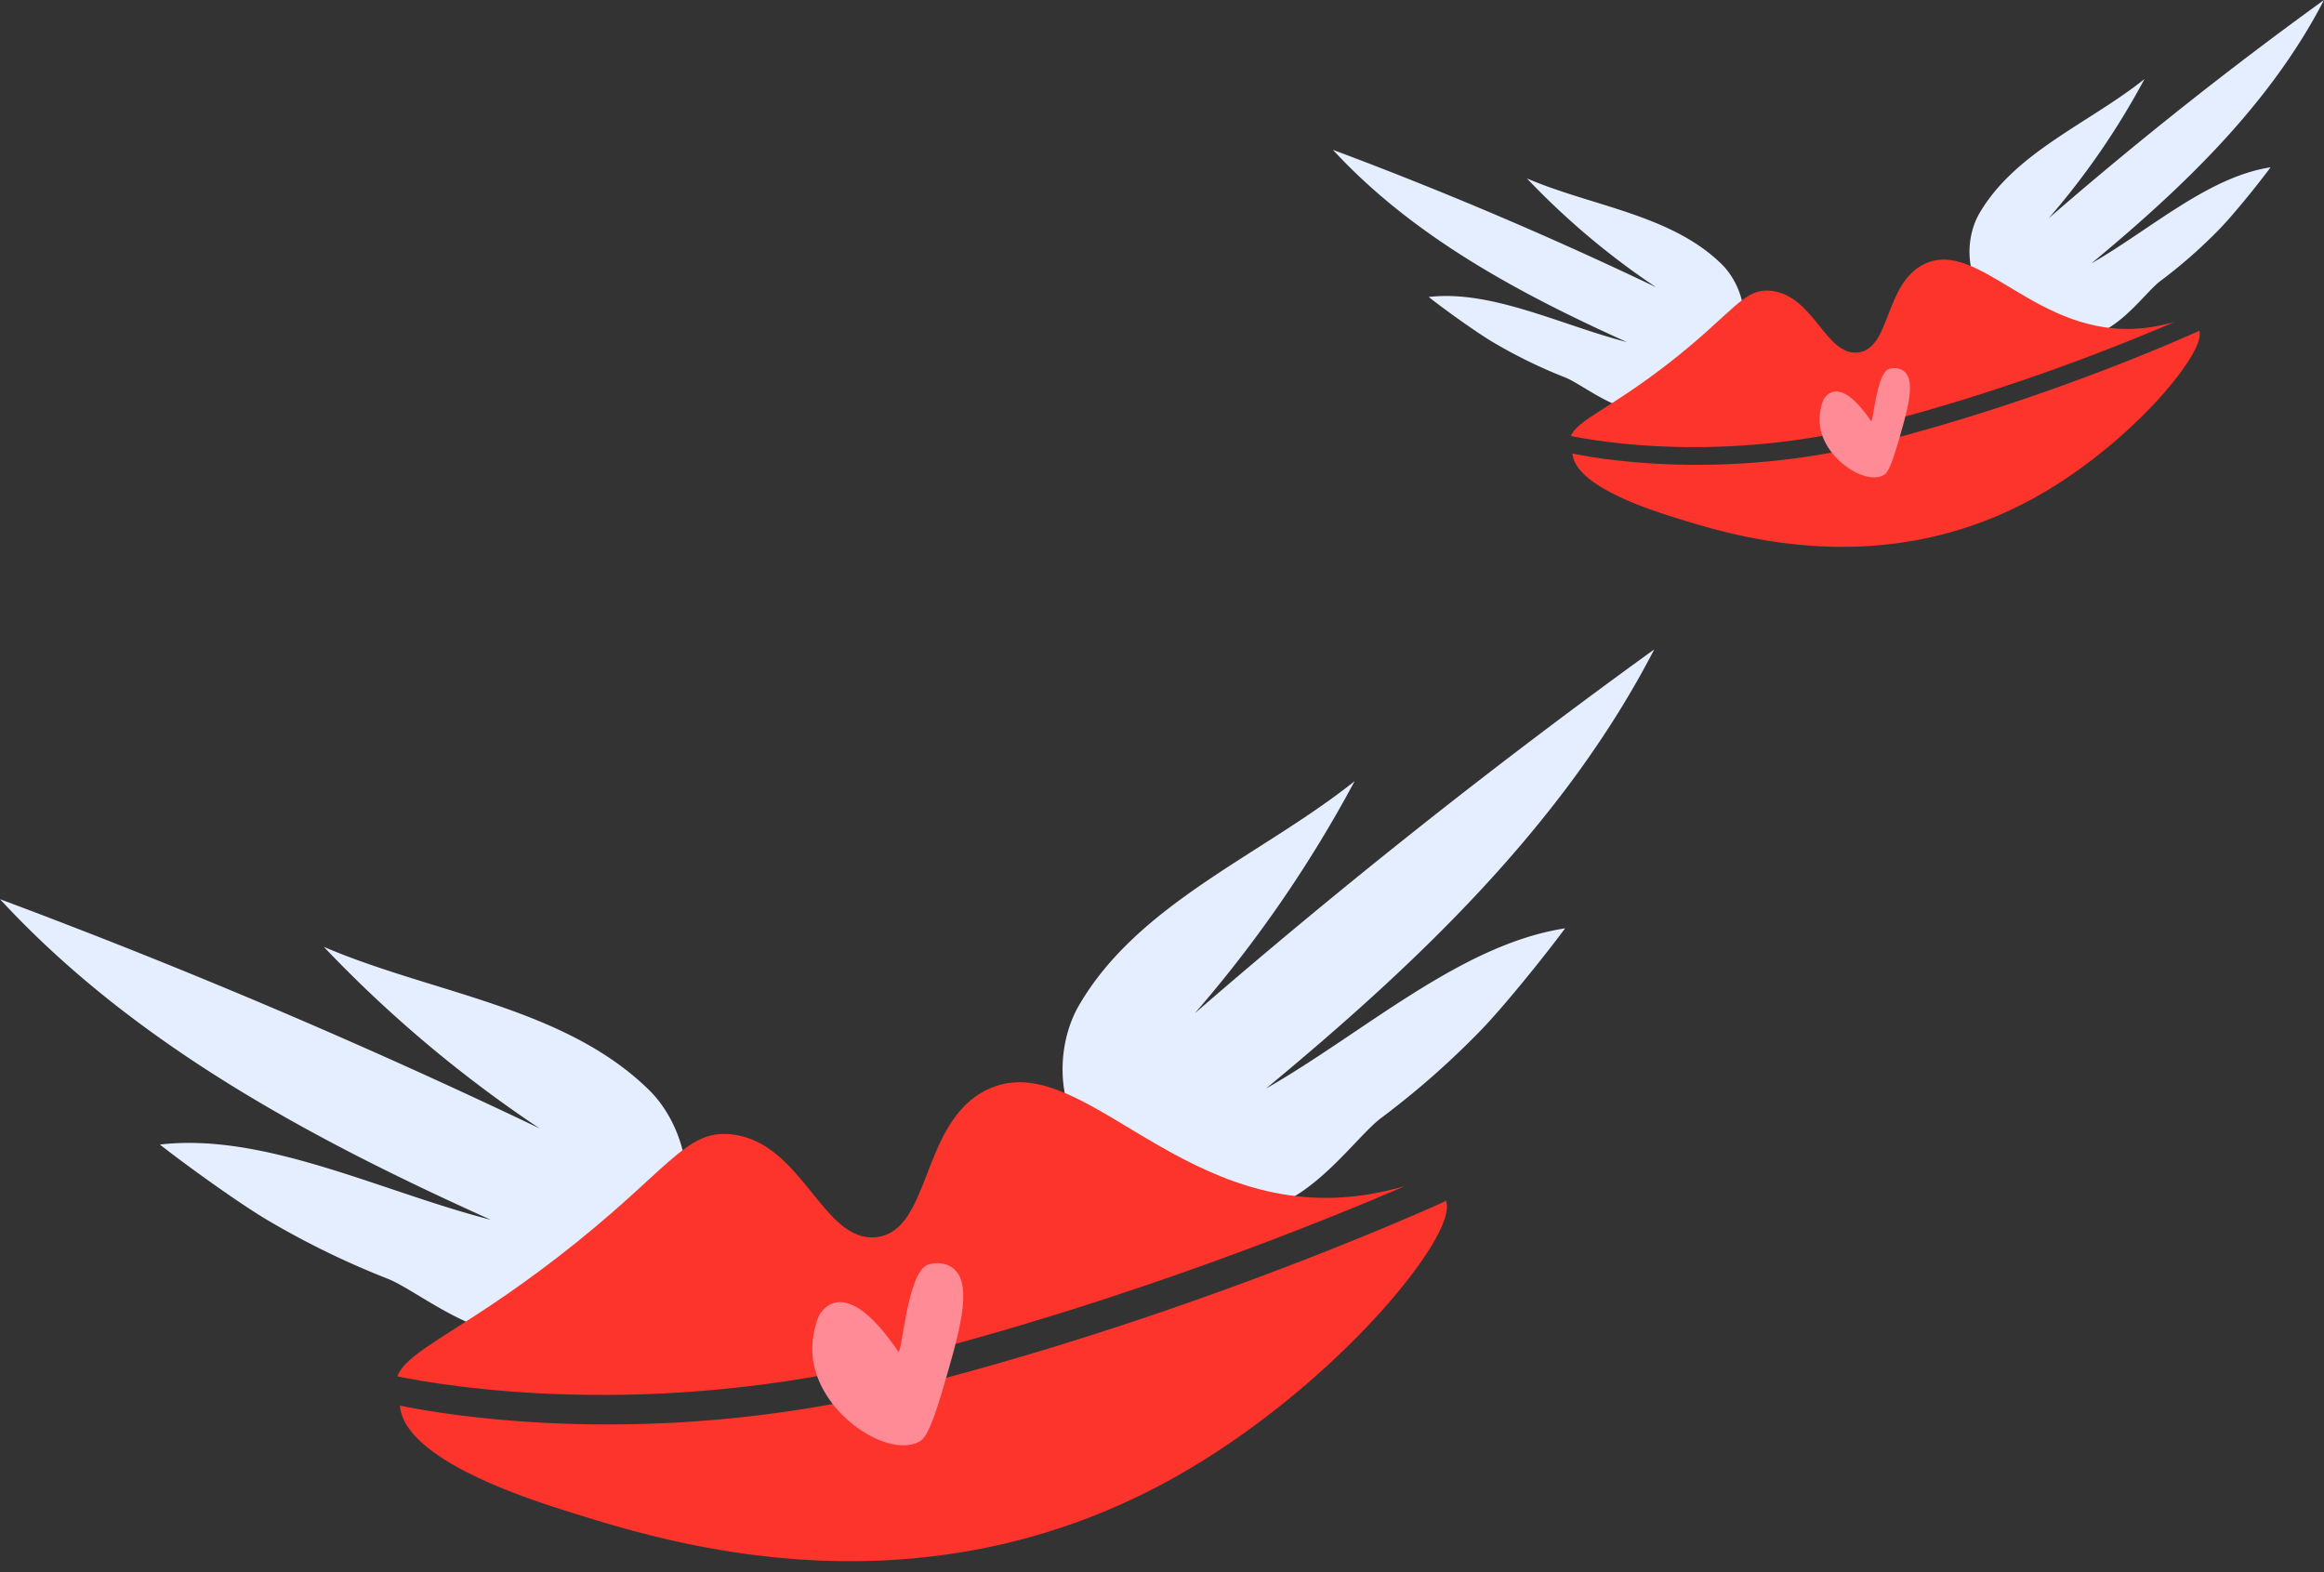 <svg width="204" height="138" fill="none" xmlns="http://www.w3.org/2000/svg"><rect width="100%" height="100%" fill="#333333" stroke="none"/><g clip-path="url(#clip0)"><path d="M28.427 83.112A111.016 111.016 0 0 0 47.36 99.044 581.451 581.451 0 0 0 0 78.927c11.712 12.695 27.332 21.048 43.08 28.142-9.617-2.472-19.851-7.681-29.043-6.603 2.265 1.783 6.976 5.181 9.516 6.676a73.9 73.9 0 0 0 10.452 5.091c2.952 1.16 9.033 6.623 14.39 4.564 15.679-6.026 12.667-17.086 8.614-21.085-7.412-7.313-19.013-8.495-28.582-12.6zm90.482-14.544a110.993 110.993 0 0 1-14.033 20.379A581.658 581.658 0 0 1 145.211 57c-7.929 15.344-20.777 27.538-34.082 38.551 8.617-4.932 17.106-12.667 26.254-14.063-1.711 2.32-5.354 6.844-7.406 8.96a73.947 73.947 0 0 1-8.73 7.678c-2.538 1.901-6.955 8.78-12.666 8.214-16.715-1.656-16.742-13.119-13.893-18.05 5.21-9.014 16.082-13.229 24.221-19.722z" fill="#E5EEFF"/><path d="M79.207 119.192c20.076-5.075 37.735-12.325 44.084-15.063-1.195.32-2.722.709-4.623.9-15.52 1.562-23.974-13.283-32.034-9.375-5.876 2.85-4.86 12.43-9.731 12.941-4.685.493-6.429-8.283-12.63-9.02-4.171-.495-5.54 3.222-15.298 10.761-8.53 6.59-13.128 8.114-14.107 10.475 3.875.804 22.114 3.999 44.339-1.619z" fill="#FC342B"/><path d="M126.714 105.515c-.214.098-21.621 9.874-46.784 16.234a105.85 105.85 0 0 1-6.816 1.486c-19.239 3.538-34.415.887-38.012.143.395 4.827 11.6 8.316 15.333 9.478 8.318 2.588 30.05 9.349 52.396-3.026 14.173-7.848 25.405-21.626 24.073-24.459a.563.563 0 0 1-.19.144z" fill="#FC342B"/><path d="M78.844 118.63c.319.468.765-7.006 2.611-7.621.649-.216 1.644-.222 2.328.414 1.63 1.516.406 5.666-1.096 10.758-1.103 3.74-1.625 4.151-1.967 4.345-2.69 1.524-8.637-2.262-9.345-7.138-.234-1.608.153-2.986.474-3.828 0 0 1.967-4.344 6.995 3.07z" fill="#FE8B95"/></g><g clip-path="url(#clip1)"><path d="M134.031 15.66a66.542 66.542 0 0 0 11.343 9.555A348.131 348.131 0 0 0 117 13.15c7.017 7.614 16.375 12.623 25.81 16.878-5.761-1.483-11.893-4.607-17.4-3.96 1.357 1.069 4.18 3.107 5.701 4.003a44.333 44.333 0 0 0 6.262 3.054c1.769.696 5.412 3.972 8.622 2.737 9.393-3.614 7.589-10.247 5.16-12.646-4.44-4.385-11.391-5.094-17.124-7.556zm54.211-8.722a66.58 66.58 0 0 1-8.408 12.221A348.383 348.383 0 0 1 204 0c-4.751 9.202-12.448 16.515-20.42 23.12 5.163-2.958 10.249-7.597 15.73-8.434-1.025 1.391-3.208 4.105-4.438 5.373a44.186 44.186 0 0 1-5.23 4.605c-1.521 1.14-4.167 5.266-7.588 4.927-10.014-.994-10.031-7.868-8.324-10.825 3.121-5.406 9.635-7.934 14.512-11.828z" fill="#E5EEFF"/><path d="M164.455 37.298c12.028-3.043 22.608-7.391 26.412-9.033-.716.192-1.631.425-2.77.54-9.298.936-14.363-7.967-19.192-5.623-3.521 1.71-2.912 7.454-5.831 7.761-2.806.295-3.851-4.968-7.566-5.41-2.5-.296-3.319 1.933-9.166 6.454-5.11 3.952-7.865 4.867-8.452 6.283 2.322.481 13.25 2.397 26.565-.972z" fill="#FC342B"/><path d="M192.918 29.096c-.129.058-12.954 5.922-28.03 9.736a63.25 63.25 0 0 1-4.084.891c-11.526 2.122-20.618.532-22.773.086.236 2.895 6.95 4.987 9.186 5.684 4.984 1.552 18.004 5.607 31.392-1.815 8.491-4.707 15.22-12.97 14.423-14.668a.351.351 0 0 1-.114.086z" fill="#FC342B"/><path d="M164.238 36.961c.19.281.458-4.201 1.564-4.57.389-.13.985-.133 1.395.248.976.91.243 3.398-.657 6.452-.661 2.243-.973 2.49-1.178 2.606-1.612.914-5.175-1.357-5.6-4.281-.139-.965.092-1.791.285-2.296 0 0 1.178-2.605 4.191 1.841z" fill="#FE8B95"/></g><defs><clipPath id="clip0"><path fill="#fff" d="M0 57h145.211v80.036H0z"/></clipPath><clipPath id="clip1"><path fill="#fff" d="M117 0h87v48h-87z"/></clipPath></defs></svg>